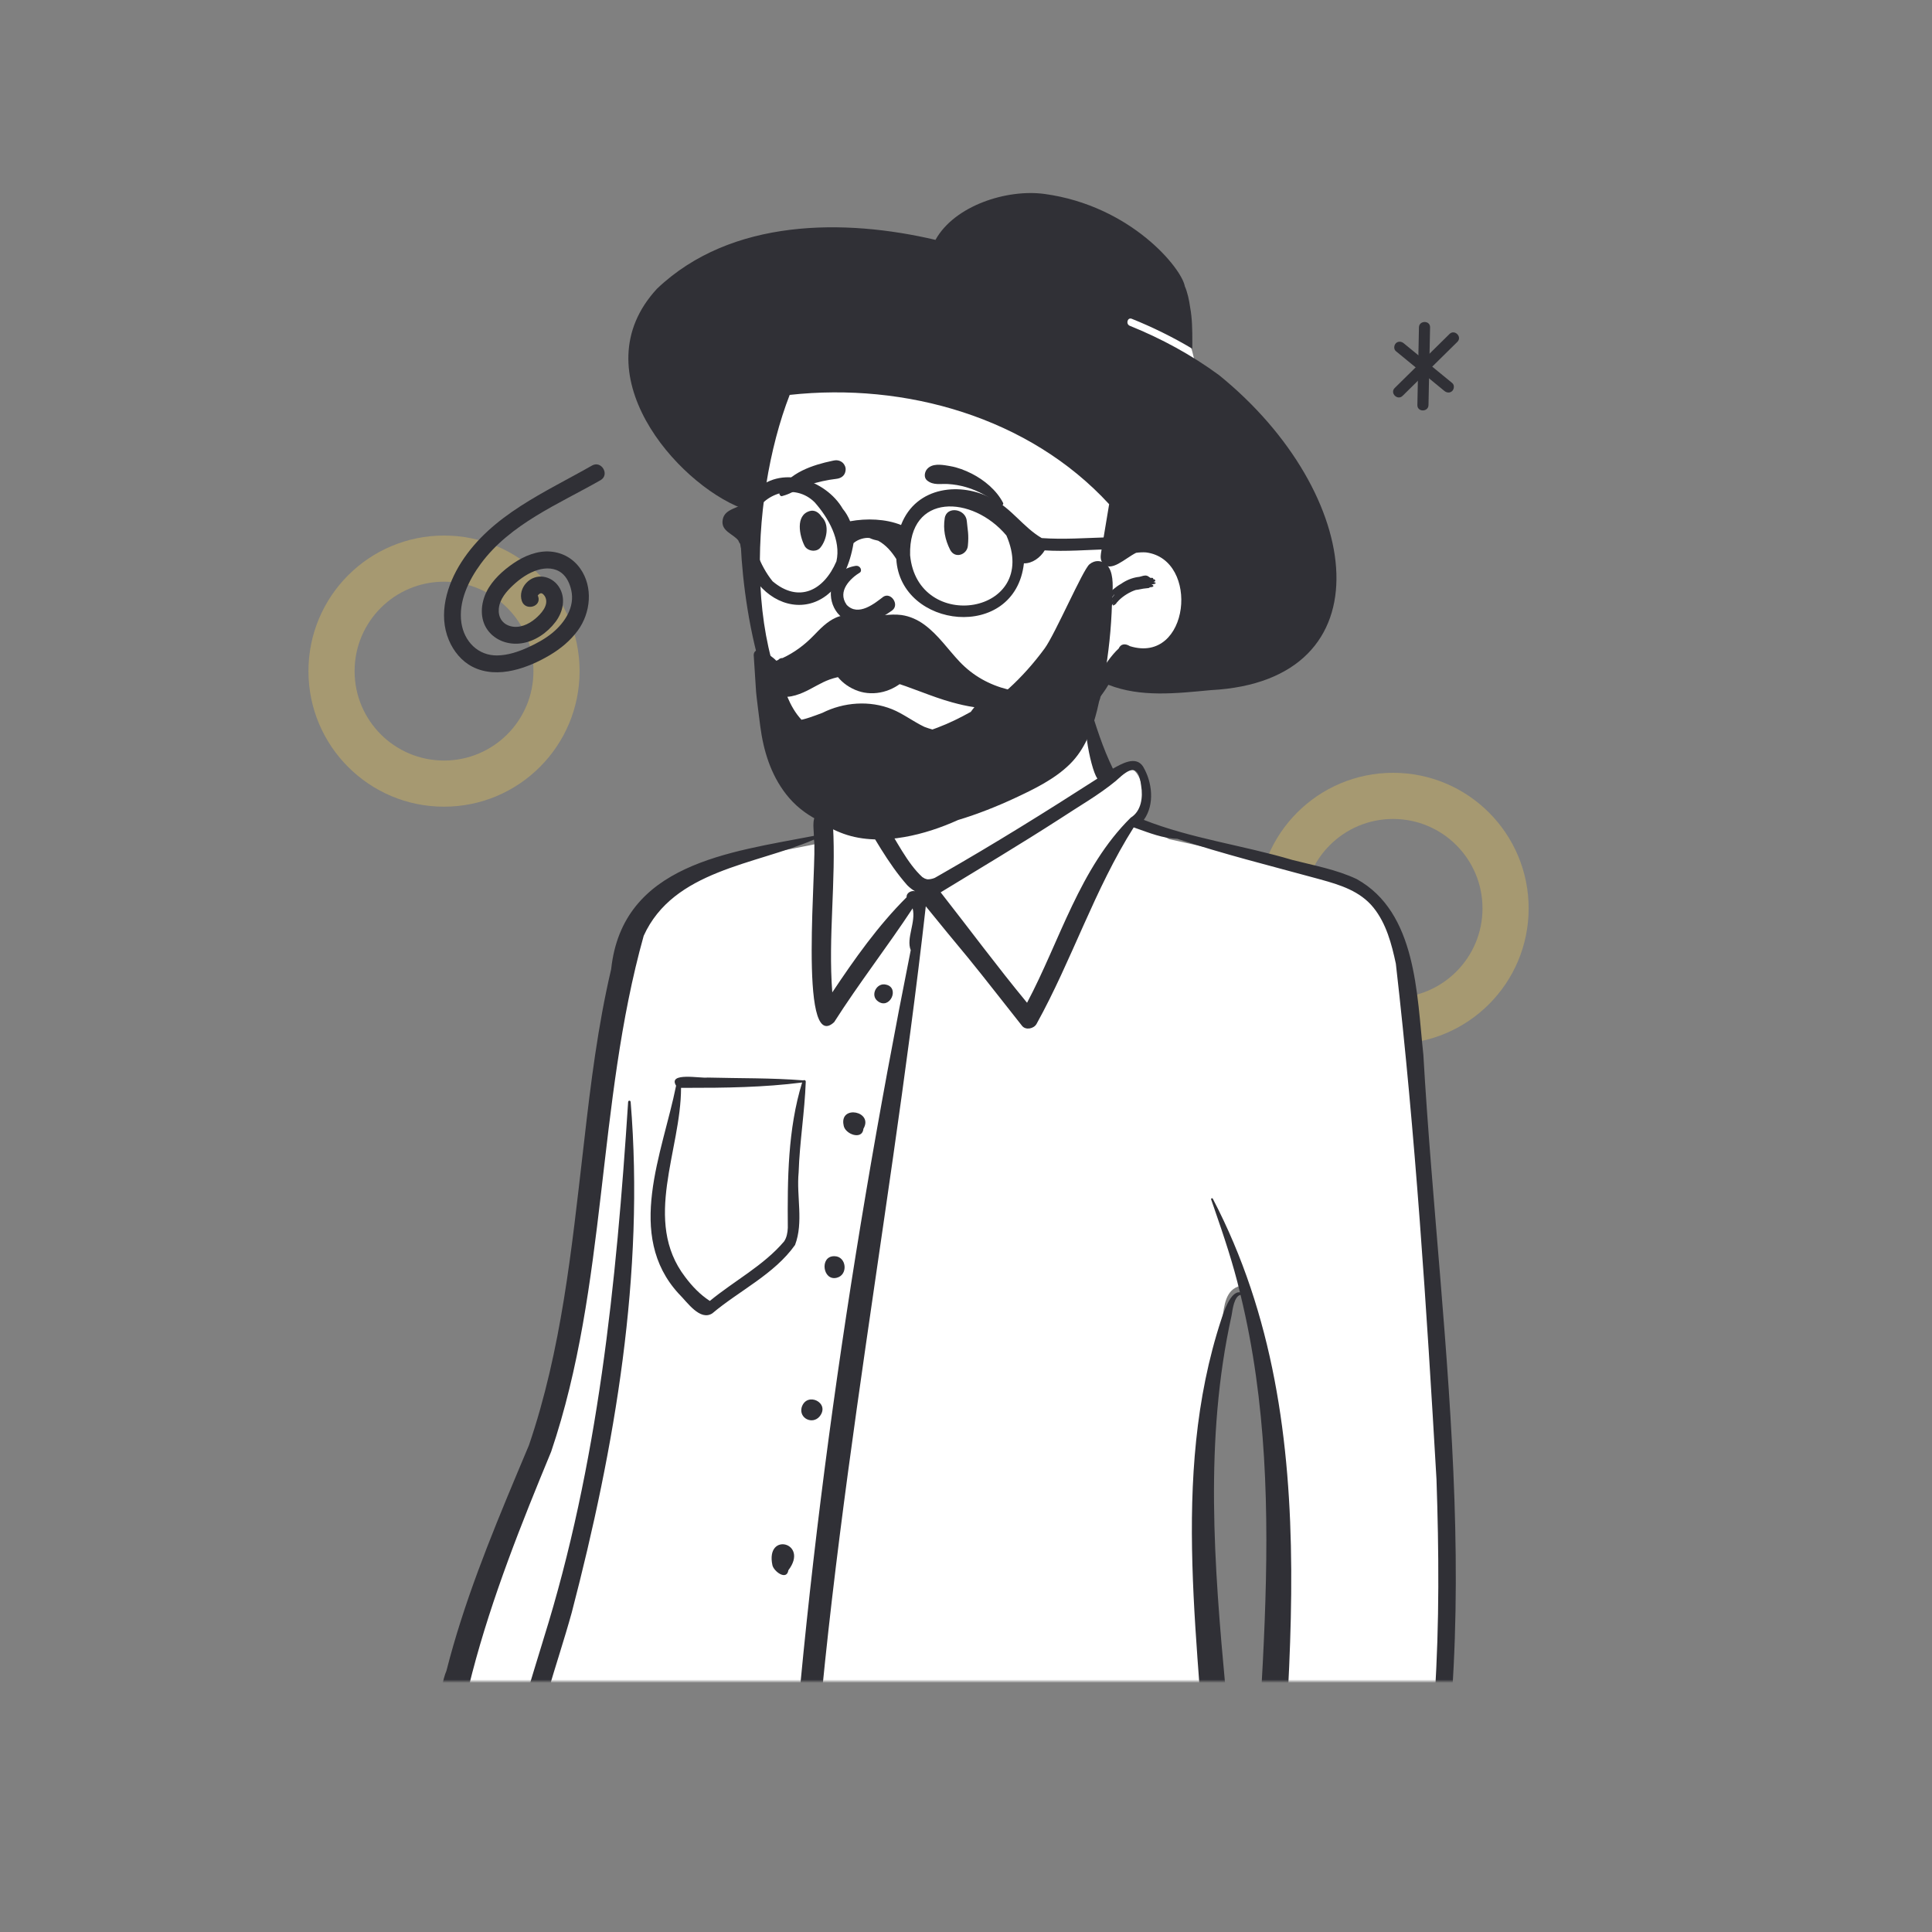 <?xml version="1.0" encoding="UTF-8"?>
<svg xmlns="http://www.w3.org/2000/svg" width="570" height="570" viewBox="0 0 570 570" fill="none">
  <rect x="0" y="0" width="570" height="570" fill="#808080" stroke="none"/>
  <path opacity="0.3" d="M451 268C451 290.091 433.091 308 411 308C388.909 308 371 290.091 371 268C371 245.909 388.909 228 411 228C433.091 228 451 245.909 451 268ZM384.619 268C384.619 282.57 396.43 294.381 411 294.381C425.57 294.381 437.381 282.57 437.381 268C437.381 253.43 425.57 241.619 411 241.619C396.43 241.619 384.619 253.43 384.619 268Z" fill="#FFD34D"></path>
  <path opacity="0.3" d="M171 198C171 220.091 153.091 238 131 238C108.909 238 91 220.091 91 198C91 175.909 108.909 158 131 158C153.091 158 171 175.909 171 198ZM104.619 198C104.619 212.57 116.43 224.381 131 224.381C145.57 224.381 157.381 212.57 157.381 198C157.381 183.43 145.57 171.619 131 171.619C116.43 171.619 104.619 183.43 104.619 198Z" fill="#FFD34D"></path>
  <g clip-path="url(#clip0_3_13164)">
    <path d="M174.657 137.35C160.809 145.261 145.092 151.877 136.135 165.832C131.84 172.522 129.204 181.236 132.447 188.897C133.823 192.146 136.213 195.098 139.397 196.721C143.139 198.629 147.371 198.689 151.401 197.775C155.192 196.915 158.91 195.249 162.244 193.266C165.412 191.382 168.267 189.019 170.457 186.041C174.302 180.813 175.049 173.164 171.171 167.711C169.098 164.796 166.039 163.05 162.471 162.734C158.605 162.391 154.674 164.013 151.537 166.154C148.411 168.287 145.288 171.098 143.572 174.527C141.809 178.052 141.451 182.581 143.883 185.905C146.163 189.022 150.083 190.343 153.838 189.798C157.834 189.219 161.46 186.681 163.873 183.509C166.162 180.501 167.06 176.349 164.829 173.036C162.629 169.771 158.061 168.968 155.256 172C153.937 173.426 153.329 175.437 153.961 177.315C154.981 180.349 159.812 179.048 158.782 175.986C158.67 175.652 158.551 175.849 158.792 175.536C158.98 175.291 159.301 175.054 159.615 175.029C160.083 174.991 160.694 175.705 160.93 176.274C161.912 178.638 159.621 181.102 157.954 182.522C155.982 184.201 153.264 185.438 150.649 184.752C148.189 184.106 146.932 182.066 147.164 179.562C147.424 176.753 149.424 174.471 151.4 172.63C153.494 170.679 155.96 168.956 158.729 168.136C161.09 167.436 163.73 167.488 165.735 169.081C167.25 170.285 168.118 172.217 168.551 174.187C169.622 179.05 166.733 183.598 163.002 186.693C160.85 188.477 158.315 189.841 155.781 190.998C152.956 192.288 149.835 193.332 146.703 193.376C141.023 193.455 136.942 189.23 136.125 183.762C135.195 177.545 138.233 171.257 141.814 166.375C150.493 154.542 164.837 148.719 177.18 141.667C179.974 140.071 177.458 135.749 174.657 137.35Z" fill="#303036"></path>
  </g>
  <mask id="mask0_3_13164" style="mask-type:alpha" maskUnits="userSpaceOnUse" x="80" y="40" width="423" height="456">
    <rect x="80" y="40" width="423" height="456" fill="#D9D9D9"></rect>
  </mask>
  <g mask="url(#mask0_3_13164)">
    <path fill-rule="evenodd" clip-rule="evenodd" d="M371.626 576.955C371.961 578.615 372.466 580.412 372.992 582.023C370.371 584.543 366.662 587.919 364.001 590.359C366.633 574.116 358.623 559.125 353.721 543.761C355.57 541.393 362.01 538.969 361.803 536.343C361.306 526.614 360.572 515.756 359.515 503.578C355.935 465.544 352.374 425.88 360.822 387.731C361.4 383.584 362.275 379.224 367.844 379.127C384.29 444.505 370.963 510.33 371.326 576.12L370.847 576.548L371.626 576.955ZM396.253 1112.62C409.767 1112.62 422.189 1110.17 434.215 1105.21C437.686 1103.99 441.997 1102.47 442.598 1100.02C443.587 1093.3 442.902 1086.7 442.178 1079.71C441.032 1067.73 441.146 1058.41 437.908 1045.5C434.442 1033.52 431.488 1024.15 434.871 1011.76C435.142 1008.07 432.253 1004.32 430.345 1000.86C427.643 995.828 426.272 990.585 424.126 985.42C428.342 984.684 432.719 983.675 436.767 982.424L437.446 984.867C437.596 985.404 438.007 985.677 438.669 985.677C439.078 985.677 440.125 985.48 440.278 984.606C439.643 975.169 438.723 965.779 437.757 956.19C427.725 863.831 412.534 787.694 387.023 711.76C380.896 693.976 374.637 675.464 374.593 656.142C378.076 655.395 381.955 654.967 385.506 655.458C410.803 649.603 405.802 596.153 404.796 580.157C406.58 579.621 408.577 578.864 410.057 577.85L410.656 578.142C435.775 515.873 425.46 412.92 419.714 343.709C415.944 318.83 421.247 273.891 399.162 261.597C381.331 255.29 363.578 251.745 344.945 247.585C341.495 245.607 337.236 244.478 333.385 243.197L335.375 240.404C337.983 236.733 337.636 229.532 334.224 227.002C332.127 227.118 329.18 229.222 327.176 230.21C324.293 224.256 321.625 218.028 319.71 210.874L319.021 211.121C317.006 190.886 290.737 187.354 275.926 194.116C259.758 202.981 268.179 223.035 260.827 237.512L258.163 233.965C254.049 233.889 245.346 239.276 243.25 241.299C241.75 241.997 242.835 246.698 242.617 248.589C220.927 253.495 191.237 254.841 184.343 279.157C172.873 324.881 174.485 371.757 161.471 417.319C147.846 454.251 127.835 499.442 127.667 533.265C127.278 539.604 126.424 575.456 131.677 574.014L135.144 577.47C130.421 585 134.171 596.27 135.98 605.187C140.439 624.105 149.15 644.491 167.759 635.424C187.772 745.802 238.074 857.149 220.914 970.997C220.709 971.662 221.125 972.393 221.84 972.102L222.685 971.713C224.867 972.386 227.637 972.621 229.916 973.132C227.976 980.391 226.936 987.558 225.929 995.588C224.709 996.315 225.278 998.239 225.216 999.402C207.007 998.53 196.795 1017.57 183.737 1028.05C175.115 1035.73 165.295 1043.05 154.549 1049.79C145.67 1054.83 138.177 1060.6 139.526 1070.12C139.398 1070.1 136.658 1069.68 136.524 1069.67C132.393 1083.4 145.956 1086.23 159.924 1087.89C194.058 1091.32 223.236 1083.74 262.755 1069.39C267.601 1069.96 271.378 1062.76 272.023 1057.88C272.661 1054.61 270.847 1051.29 272.232 1047.77C276.997 1037.65 279.478 1010.88 272.759 998.871C270.401 996.149 267.377 993.636 267.769 988.937C267.879 984.23 268.322 979.527 267.923 974.904C275.998 974.124 283.992 972.386 291.037 969.567C292.284 970.047 293.701 969.457 293.788 967.896C295.14 946.376 296.758 922.86 297.108 900.828C298.731 852.88 287.753 806.092 279.351 759.589C278.768 744.671 276.011 730.259 275.142 715.333C274.207 701.179 274.042 687.321 273.229 673.188L278.077 672.136C318.331 775.791 349.853 879.529 371.917 981.038C371.418 981.464 370 981.944 370.06 982.809C370.076 983.272 370.065 983.301 370.382 983.348C375.712 984.418 380.987 985.203 386.27 985.813C384.78 998.481 392.725 1013.12 385.694 1024.98C383.826 1027.84 383.746 1028.44 384.89 1030.41C374.646 1049.45 368.298 1065.3 364.183 1082.32L361.532 1080.08C357.689 1082.87 357.609 1088.14 357.526 1093.7C357.799 1096.95 356.214 1100.35 358.642 1103.07C364.488 1109.9 384.86 1112.58 396.253 1112.62V1112.62Z" fill="white"></path>
    <path fill-rule="evenodd" clip-rule="evenodd" d="M321.384 207.825C318.59 210.086 321.504 226.393 323.756 229.721C308.528 239.517 293.14 249.089 277.431 258.061L275.805 258.988L275.855 258.973C275.203 259.266 274.099 259.525 273.452 259.396L273.007 259.249C272.916 259.22 272.863 259.207 272.888 259.228C272.626 259.088 272.372 258.941 272.124 258.773C267.645 254.691 264.382 247.773 260.873 242.392C266.847 237.128 263.87 226.868 263.628 219.858C262.499 219.83 262.366 223.411 262.042 224.449L261.861 225.44C261.43 227.759 260.939 230.123 260.051 232.279C257.468 229.009 244.387 236.735 241.937 239.221C239.267 240.921 240.086 243.945 240.121 246.603C215.298 251.428 183.645 254.823 180.309 285.954C176.384 302.654 174.288 319.652 172.348 336.673L172.032 339.389C168.642 368.677 165.632 398.328 156.06 426.37L152.402 435.085C144.489 453.987 136.769 473.043 131.716 492.931C127.799 501.418 117.367 582.419 133.058 576.171C127.693 584.917 131.709 596.426 133.571 605.778C137.432 621.126 145.139 646.208 165.872 638.812C181.506 722.297 212.472 802.729 220.302 887.667C222.844 915.274 222.791 943.212 218.473 970.648C217.89 973.255 220.384 975.558 222.932 974.415C224.212 974.78 225.566 974.889 226.879 975.138C225.367 981.213 224.482 987.556 223.678 993.765L223.589 994.454L223.585 994.458C222.957 995.153 222.65 996.034 222.677 997.03C213.205 997.064 205.28 1003.17 198.969 1009.67C188.025 1021.11 176.47 1032.02 163.374 1041C154 1048.61 137.554 1053.08 137.026 1067.23C132.241 1066.42 133.386 1076.87 134.235 1079.63C135.229 1082.72 138.117 1084.51 140.887 1085.88C180.72 1099.22 224.595 1086.23 262.466 1071.91C269.103 1072.79 273.847 1064.01 274.556 1058.22C275.279 1055.03 273.581 1051.93 274.571 1048.81L274.897 1047.96C276.089 1044.83 277.216 1041.77 277.894 1038.46L277.994 1037.77C279.608 1026.32 280.909 1006.92 274.769 997.346C267.607 991.212 271.314 985.334 270.596 977.163C277.667 976.357 284.66 974.759 291.276 972.214C293.884 972.769 296.16 970.658 296.332 968.131L296.587 964.088C297.922 943.049 299.312 921.988 299.66 900.905C301.293 853.068 290.444 806.253 281.902 759.528C281.061 741.516 277.62 723.728 277.136 705.671C276.774 694.791 276.323 683.939 275.776 673.078C314.518 772.824 346.314 875.355 369.134 979.915C367.035 981.338 366.806 985.219 369.931 985.842C374.502 986.753 379.105 987.498 383.726 988.061C382.986 999.289 389.671 1014.48 383.478 1023.99L383.231 1024.37C382.056 1026.2 380.906 1028.28 382.108 1030.4C374.06 1045.49 367.084 1061.24 362.791 1077.86C357.887 1075.85 355.093 1085.81 355.238 1089.41C355.553 1094.12 353.009 1102.07 357.079 1105.3C378.458 1119.07 407.481 1116.93 430.784 1109.31C435.106 1107.46 440.059 1106.2 443.764 1103.24C445.443 1101.53 445.328 1098.74 445.465 1096.53L445.507 1095.38C445.726 1089.02 445.705 1082.53 443.961 1076.26C444.428 1067.18 443.071 1057.98 441.285 1049.1C440.14 1041.93 436.846 1035.11 436.402 1027.87C434.063 1021.4 438.282 1015.34 437.148 1008.87C436.223 1004.93 433.323 1001.52 431.644 997.845L431.526 997.582C430.006 994.242 428.918 990.781 427.601 987.355C430.123 986.874 432.613 986.283 435.067 985.574C436.241 989.824 443.035 988.623 442.835 984.291C437.254 914.42 426.165 844.939 408.999 776.963C400.991 736.76 380.309 699.276 377.192 658.249C379.674 657.784 382.501 657.665 384.932 657.945L385.222 657.981C386.775 658.174 388.268 658.446 389.934 657.662C411.306 644.474 409.109 604.067 407.488 581.951C408.453 581.629 409.375 581.231 410.214 580.733C410.957 581.285 412.084 581.317 412.518 580.299C413.612 577.73 415.018 575.221 415.97 572.609C440.734 487.539 424.921 397.893 419.935 311.175C417.992 293.359 417.977 269.171 400.262 259.353C394.317 256.54 387.608 255.332 381.272 253.71C366.731 249.377 351.544 247.437 337.461 241.894C340.738 237.346 339.959 230.714 337.228 226.14C335.063 222.848 330.907 225.367 328.338 226.768C325.372 220.713 323.338 214.258 321.384 207.825ZM361.894 1081.75L361.763 1082.36C361.069 1085.61 360.47 1089.04 360.818 1092.35C351.607 1101.32 394.05 1102.46 398.734 1102.44C409.451 1102.33 440.96 1098.76 442.519 1085.85L442.501 1086.16C442.292 1090.27 442.989 1097.93 440.754 1100.97C423.857 1109.75 404.198 1113.22 385.286 1111.06L384.607 1110.97C377.068 1109.94 362.75 1106.89 359.03 1100.61C359.853 1094.77 357.833 1086.39 361.894 1081.75ZM392.458 1023.76C402.802 1012.52 419.793 1020.74 430.701 1027.01C431.113 1031.94 434.569 1033.75 434.709 1038.92C437.033 1054.7 442.388 1072.54 435.566 1087.78C415.227 1098.65 391.041 1097.92 369.037 1093.24C368.461 1092.49 367.734 1092.26 366.695 1091.98C366.04 1087.35 367.363 1082.71 368.237 1078.22C370.437 1068.78 373.284 1059.52 375.815 1050.17C380.351 1047.24 382.009 1041.1 384.375 1036.46C385.017 1035.16 385.674 1033.86 386.363 1032.57C390.056 1031.36 391.022 1026.96 392.458 1023.76ZM271.202 1054.79C272.314 1066.13 261.238 1070.66 252.284 1073.38C242.206 1076.96 231.88 1079.93 221.497 1082.5C200.226 1087.97 178.049 1090.37 156.245 1086.94L155.867 1086.87C149.576 1085.77 138.306 1084.44 136.875 1077.16L136.86 1076.99C136.763 1075.8 136.577 1071.31 137.026 1070.16C137.191 1070.16 137.352 1070.13 137.507 1070.05C139.329 1075.87 145.97 1079.41 152.371 1080.33C155.39 1083.36 160.951 1082.23 164.975 1082.41C191.537 1082.14 217.073 1073.93 242.242 1066.29C250.251 1063.51 266.215 1061.52 271.202 1054.79ZM268.92 996.4C273.53 994.777 274.406 1007.68 274.995 1010.83C276.48 1024.15 276.446 1044.92 265.652 1054.36C254.389 1059.18 242.234 1061.4 230.617 1065.19L227.868 1065.99C205.847 1072.43 183.218 1078.46 160.106 1077.51C158.362 1074.02 147.296 1076.92 143.075 1070.71C137.413 1060.85 151.709 1054.5 158.474 1050.3C171.465 1041.97 183.599 1032.28 194.542 1021.4C199.687 1016.29 204.394 1010.43 210.436 1006.32L210.751 1006.11C215.927 1002.68 222.572 1000.55 228.651 1002.8C234.571 1004.99 236.745 1011.75 241.71 1015.24C252.775 1022.4 264.106 1011.08 267.701 1000.83L267.808 1000.52C267.937 1000.2 267.586 1000.01 267.32 1000.09C267.345 999.994 267.363 999.89 267.385 999.79C268.78 999.425 268.913 997.689 268.92 996.4ZM426.295 987.595C424.849 995.757 428.922 1003.08 431.961 1010.3C432.779 1015.09 429.772 1019.67 430.467 1024.55C420.52 1016.74 405.465 1009.83 393.463 1016.95C393.398 1010.07 391.028 1003.39 388.968 996.887L388.131 994.306C387.479 992.301 386.816 990.305 386.083 988.333C399.447 989.727 412.977 989.867 426.295 987.595ZM230.56 975.698C242.256 977.309 254.08 978.235 265.856 977.586L264.518 997.873V997.873C264.464 998.704 264.816 999.281 265.336 999.61C263.6 1006.2 258.135 1012.07 251.358 1013.49C240.892 1014.85 239.484 1000.98 230.595 998.417C232.298 994.598 231.078 989.578 231.245 985.42C231.152 982.148 230.983 978.908 230.56 975.698ZM269.074 994.056C269.3 994.522 269.566 994.956 269.857 995.375C269.548 995.404 269.25 995.497 268.97 995.665C269.003 995.131 269.039 994.593 269.074 994.056ZM374.412 580.715C384.649 584.258 395.819 584.983 406.365 582.291C404.051 599.611 401.728 640.637 386.991 650.641C384.501 650.283 382 650.107 379.485 650.358C377.989 650.507 376.509 650.748 375.025 650.978C374.468 651.055 373.358 651.113 372.649 651.063L372.528 651.054C372.716 651.067 372.863 651.064 372.665 651.051L372.363 651.035L372.208 651.023C367.098 650.565 362.487 643.354 357.431 646.814C356.689 645.691 355.566 644.971 354.704 643.972C350.867 637.258 354.943 628.617 352.379 621.539C353.348 620.216 353.029 618.235 351.507 617.103C349.137 614.926 344.125 616.547 342.76 613.422C342.854 613.592 342.861 613.396 342.824 613.293L342.816 613.272L343.056 613.073C353.529 604.409 363.656 594.727 370.519 582.708L370.749 582.302C372.062 583.575 374.219 582.603 374.412 580.715ZM135.282 574.837C142.494 578.779 150.258 581.636 158.312 583.288C159.967 599.114 161.868 614.948 164.462 630.645L163.847 630.755C160.25 631.412 156.461 632.299 153.354 629.821C143.123 619.886 139.436 599.906 135.419 586.412L135.26 585.798C134.416 582.489 133.447 577.911 135.282 574.837ZM240.143 247.71C241.217 253.083 235.292 311.573 246.099 301.568C253.412 290.091 261.779 279.351 269.257 267.993C270.288 272.054 267.273 276.878 268.698 280.321C249.666 375.611 235.859 472.369 230.743 569.441C222.331 575.343 214.955 582.499 207.724 589.749C205.47 591.664 203.834 594.794 201.036 595.895C189.675 583.06 176.552 571.934 164.609 559.657C164.72 558.815 164.846 557.977 164.989 557.139C165.585 553.651 161.096 551.885 159.364 554.024C155.741 544.834 155.402 534.032 156.3 524.173C158.061 507.599 164.25 491.763 168.672 475.791C181.415 426.929 190.234 375.67 186.06 325.087C185.999 324.617 185.375 324.61 185.32 325.087C181.857 378.526 176.46 432.114 160.379 483.478L159.996 484.747C153.713 505.508 145.941 527.514 151.32 549.287C150.873 552.218 152.281 555.139 154.409 557.246C155.356 559.536 156.411 561.804 157.663 563.94C157.231 568.898 157.44 573.867 157.878 578.801C149.612 577.034 141.902 573.653 134.529 569.577C134.091 567.09 133.707 564.596 133.409 562.091C127.687 515.637 145.143 470.461 162.607 428.291C179.248 379.147 175.999 325.813 189.906 276.099C198.705 256.713 222.738 255.189 240.143 247.71ZM334.473 244.109L335.045 244.309C339.052 245.719 343.069 247.353 347.353 247.474C360.797 251.944 374.582 255.375 388.248 259.106L389.57 259.468C395.404 261.07 401.295 262.901 405.231 267.796C409.005 272.49 410.584 278.536 411.817 284.309C417.597 334.755 420.872 385.711 423.809 436.458C425.249 478.711 424.428 521.671 413.619 562.786C412.093 568.419 410.237 574.071 409.579 579.858C408.794 579.869 408.004 579.923 407.211 580.001C407.2 579.623 406.624 579.685 406.666 580.055C396.164 581.711 385.247 580.732 375.391 576.662C377.826 502.643 393.65 422.307 357.808 353.641C357.66 353.379 357.216 353.559 357.316 353.849L358.2 356.395C361.042 364.602 363.82 372.821 365.819 381.285C362.97 380.862 360.893 387.527 360.355 389.161C344.82 436.284 354.388 486.568 356.365 534.963C329.619 554.393 302.611 573.504 274.815 591.412C262.19 583.215 250.882 572.466 237.911 565.033C241.618 465.052 262.037 366.129 273.136 267.384C277.253 272.495 281.445 277.547 285.632 282.6C291.017 289.205 296.223 295.981 301.533 302.65C302.631 304.034 305.024 303.496 305.806 302.102C316.264 283.22 322.914 262.366 334.473 244.109ZM365.999 382.037C381.428 445.5 368.608 510.854 368.851 575.038C367.703 576.053 368.129 577.976 369.468 578.672C369.665 579.557 369.898 580.435 370.171 581.313C369.095 582.334 368.011 583.349 366.917 584.352C367.749 570.38 360.71 557.686 356.631 544.567C359.564 541.954 365.059 540.334 364.327 535.562C363.76 525.184 363.035 514.812 362.157 504.46L361.614 498.663C358.195 461.918 355.289 424.575 363.329 388.237L363.377 387.961C363.639 386.371 364.141 382.361 365.999 382.037ZM134.59 574.462L134.715 574.529L134.436 574.766C134.493 574.669 134.543 574.565 134.59 574.462ZM226.882 552.838C230.459 549.337 224.938 543.785 221.407 547.37C217.834 550.877 223.359 556.429 226.882 552.838ZM229.239 511.201C230.029 509.13 227.832 505.845 225.508 507.222L225.436 507.266L225.404 507.223C223.205 508.52 224.015 511.208 225.307 512.809C226.738 514.282 228.52 512.533 229.239 511.201ZM232.598 463.263C238.818 455.122 225.748 451.783 227.89 461.804C228.347 463.678 232.11 466.412 232.598 463.263ZM241.797 417.906C245.098 413.875 238 410.406 236.515 415.218C235.665 418.428 239.674 420.407 241.797 417.906ZM208.764 317.913C206.809 318.216 196.925 316.199 199.468 320.31C195.491 340.159 184.307 364.375 200.275 381.719L200.417 381.859C202.772 384.209 206.539 389.795 210.142 387.492C218.141 380.752 228.447 375.936 234.561 367.309C237.13 360.542 234.942 352.98 235.622 345.9C235.913 336.945 237.405 328.072 237.725 319.131C237.739 318.697 237.269 318.558 236.975 318.74C227.594 317.995 218.164 318.161 208.764 317.913ZM236.655 319.367C232.412 333.167 232.316 347.921 232.429 362.224C232.363 363.698 232.102 365.133 231.332 366.259C225.265 373.405 216.621 377.883 209.42 383.818C206.505 381.916 204.197 379.484 202.13 376.726C189.476 360.185 200.942 339.364 200.928 320.945L202.55 320.948C213.909 320.963 225.374 320.814 236.655 319.367ZM246.204 370.616L246.095 370.616C241.742 370.627 242.741 377.995 246.848 376.985C250.311 376.166 249.782 370.661 246.204 370.616V370.616ZM254.741 333.01C257.757 327.878 247.806 325.892 248.854 331.82L248.831 331.577C248.827 331.53 248.822 331.489 248.818 331.451L248.893 332.007V332.007C249.255 334.628 254.437 336.507 254.741 333.01ZM261.422 290.502C258.656 289.771 256.616 293.651 258.989 295.39C262.515 298.047 265.551 291.426 261.422 290.502ZM329.227 230.38L329.565 230.068C333.173 226.758 335.879 225.103 336.679 231.849C337.236 235.139 336.758 239.289 333.601 241.234C318.484 256.165 312.755 277.481 303.015 295.845C294.22 285.204 286.034 274.126 277.527 263.27C289.246 256.137 301.081 249.058 312.641 241.614C318.166 237.945 324.111 234.605 329.227 230.38ZM253.13 239.181C257.677 246.595 261.874 254.613 267.672 261.174C268.411 261.915 269.179 262.503 269.971 262.951C268.837 262.624 267.335 263.472 267.478 264.714C259.039 273.118 252.14 282.893 245.549 292.785C244.289 276.422 246.691 259.991 245.761 243.604C247.903 241.636 250.454 240.289 253.13 239.181Z" fill="#303036"></path>
    <path fill-rule="evenodd" clip-rule="evenodd" d="M221.876 151.988C222.018 143.961 222.176 135.772 223.371 127.822C224.539 120.05 227.753 113.025 233.275 107.381C245.005 95.393 262.007 92.465 277.834 89.781L304.892 85.193C313.147 83.794 321.954 81.557 330.295 83.542C334.405 84.52 337.895 86.792 341.085 89.48C344.16 92.071 347.465 94.853 349.549 98.339C351.636 101.829 352.354 105.91 353.032 109.858C353.797 114.309 354.392 118.795 354.814 123.292C355.661 132.301 355.776 141.378 355.162 150.406C354.865 154.784 354.392 159.151 353.787 163.498C353.488 165.653 353.149 167.803 352.767 169.946C352.654 170.578 352.568 171.277 352.453 171.984C353.306 174.408 353.791 176.919 353.752 179.42C353.637 186.785 347.413 191.422 341.139 193.911C337.501 195.354 333.698 196.335 330.123 197.948C326.363 199.644 323.803 202.394 321.232 205.53C316.329 211.513 310.795 216.89 304.477 221.376C291.081 230.887 274.113 235.385 257.859 231.971C253.959 231.152 250.025 229.879 246.519 227.963C242.818 225.939 240.035 223.007 237.698 219.539C233.359 213.103 230.247 205.855 227.892 198.48C225.491 190.956 223.786 183.419 222.857 175.575C221.931 167.755 221.735 159.856 221.876 151.988V151.988Z" fill="white"></path>
    <path fill-rule="evenodd" clip-rule="evenodd" d="M308.223 57.228C297.025 55.69 281.57 60.69 275.994 70.772C249.37 64.503 215.791 64.298 193.848 85.168C170.951 109.924 199.711 142.565 218.781 149.924C217.392 156.664 219.557 199.84 234.875 219.1C247.032 235.418 275.342 242.949 288.442 223.458L288.544 223.297C289.948 221.046 288.739 221.119 287.298 222.793C274.471 234.06 257.029 234.253 243.589 222.362C218.4 200.627 220.997 147.336 232.983 116.506C267.114 112.762 303.657 123.094 327.231 148.756L325.636 158.341C325.365 159.975 325.056 161.606 324.821 163.245C324.67 164.295 324.653 165.339 325.382 166.189C327.787 168.995 331.84 164.779 335.175 163.102C336.159 162.963 337.145 162.91 338.113 162.978C354.135 165.039 350.978 196.084 333.369 190.642C331.889 189.721 330.618 190.002 330.044 191.338C325.846 195.179 323.079 202.028 316.105 208.624C313.645 211.099 311.406 213.169 308.638 215.154C307.012 216.796 302.107 218.47 303.662 221.28C306.603 227.674 323.943 207.59 327.008 202.035C336.614 205.824 347.259 204.537 357.213 203.611C409.728 200.884 402.717 145.593 359.672 110.685C351.57 104.727 342.63 99.866 333.337 96.126C332.069 95.615 332.623 93.535 333.91 94.053C340.058 96.528 346.052 99.474 351.766 102.884L351.775 100.845C351.783 97.412 351.729 93.837 351.132 90.7C350.834 88.526 350.332 86.204 349.559 84.458C348.604 79.103 333.637 60.722 308.223 57.228ZM338.813 170.105C338.003 169.336 336.489 170.253 335.767 170.23C333.921 170.483 332.167 171.261 330.8 172.222C329.897 172.728 329.264 173.202 328.735 173.639L328.721 173.635C328.725 173.635 328.73 173.639 328.734 173.64L328.684 173.673C327.914 174.22 325.095 177.298 326.876 176.47C327.009 176.298 327.145 176.132 327.282 175.97C327.297 175.992 327.317 176.014 327.342 176.035L327.242 176.183C325.728 178.458 328.341 176.061 328.743 175.425C328.762 175.44 328.784 175.451 328.805 175.462L328.281 176.098C328.208 176.189 328.151 176.261 328.103 176.322L327.992 176.428C326.242 178.147 326.188 179.693 328.221 177.153C328.141 177.272 328.077 177.399 328.068 177.512L327.947 177.665C326.351 179.72 327.649 178.99 328.443 178.113L328.509 178.037L328.495 178.058C327.757 179.193 329.222 178.396 329.48 177.789L329.491 177.761C329.773 177.532 329.947 177.274 330.006 177.209L330.017 177.198C331.39 175.793 333.38 174.604 335.07 174.064C335.315 174.018 335.563 173.98 335.813 173.954C336.83 173.727 337.857 173.572 338.896 173.488C339.023 173.473 339.151 173.38 339.248 173.26C340.818 173.207 340.333 172.564 339.682 172.445L339.67 172.443L339.799 172.432C340.807 172.334 341.495 171.973 340.476 171.751L340.347 171.725C340.363 171.701 340.377 171.676 340.391 171.651C341.263 171.555 340.694 170.708 340.21 170.913C340.413 170.248 339.482 170.58 339.366 170.481C339.277 170.383 339.167 170.296 339.103 170.292C338.823 170.094 338.959 170.112 338.813 170.105ZM333.475 159.331L333.679 159.45C333.845 159.547 334.015 159.611 334.185 159.648C333.944 159.751 333.706 159.862 333.47 159.98C333.474 159.835 333.477 159.691 333.477 159.547L333.475 159.331Z" fill="#303036"></path>
    <path fill-rule="evenodd" clip-rule="evenodd" d="M262.416 203.497C264.827 202.515 266.979 200.875 268.553 198.781C269.1 198.053 269.241 197.284 269.127 196.581C268.998 195.791 268.529 195.074 267.891 194.594C267.25 194.111 266.449 193.874 265.674 193.995C265.001 194.1 264.331 194.468 263.8 195.232L263.69 195.385C262.754 196.648 261.535 197.685 260.147 198.354C258.808 198.998 257.311 199.299 255.762 199.124C252.811 198.791 250.778 197.197 248.616 195.033C248.348 194.76 248.08 194.478 247.811 194.191C247.641 193.932 247.405 193.765 247.142 193.678C246.851 193.58 246.522 193.586 246.22 193.691C245.93 193.792 245.67 193.984 245.495 194.24C245.33 194.483 245.236 194.783 245.266 195.129C245.464 197.372 246.638 199.374 248.306 200.945C250.158 202.691 252.613 203.899 254.925 204.322C257.471 204.789 260.066 204.455 262.416 203.497V203.497ZM253.723 168.894C251.014 170.539 246.886 174.375 249.8 178.453C253.231 182.048 258.171 177.926 260.605 176.061C262.862 174.616 265.397 178.333 263.303 180.02C245.715 193.027 238.577 169.325 252.353 166.96C253.87 166.7 254.433 168.386 253.723 168.894ZM285.242 153.764C284.943 150.053 279.284 149.21 278.721 152.883C278.217 156.172 278.81 159.194 280.294 162.156C281.712 164.986 285.274 163.666 285.544 161.089C285.905 157.635 285.428 156.073 285.242 153.764ZM242.166 152.121C241.377 151.089 240.238 150.385 238.873 150.783C234.609 152.027 235.866 158.074 237.363 161.017C238.177 162.615 240.807 163.021 241.996 161.613C243.933 159.318 244.861 154.735 242.398 152.475C242.331 152.358 242.257 152.24 242.166 152.121ZM280.354 137.525L279.68 137.407C277.597 137.047 275.006 136.701 273.532 138.375C272.75 139.262 272.481 140.911 273.532 141.76C275.38 143.255 277.424 142.676 279.639 142.802C281.464 142.907 283.219 143.208 284.977 143.711C288.835 144.812 291.978 146.822 295.273 149.03C295.705 149.319 296.146 148.767 295.94 148.363C294.038 144.642 290.352 141.586 286.661 139.723C284.69 138.728 282.534 137.903 280.354 137.525ZM246.053 135.858L245.537 135.964C239.927 137.135 232.638 139.475 229.981 144.979C229.88 145.757 229.987 145.924 230.074 146.033L230.103 146.069C230.175 146.162 230.232 146.291 230.57 146.397C230.663 146.374 230.758 146.351 230.854 146.326C232.071 146.007 233.035 145.568 233.968 145.112L234.979 144.614C236.153 144.04 237.336 143.486 238.591 143.077C241.268 142.205 244.022 141.59 246.818 141.262C247.424 141.191 248.008 140.987 248.469 140.637C248.906 140.304 249.239 139.844 249.392 139.232C249.589 138.441 249.532 137.842 249.107 137.127C248.787 136.591 248.33 136.219 247.804 136.006C247.269 135.788 246.659 135.737 246.053 135.858Z" fill="#303036"></path>
    <path fill-rule="evenodd" clip-rule="evenodd" d="M238.899 211.666C240.152 211.257 241.381 210.781 242.617 210.322C248.935 207.152 256.566 206.577 263.192 209.247C266.444 210.557 269.476 212.911 272.739 214.454C273.514 214.743 274.296 215.005 275.086 215.225C275.57 215.057 276.054 214.877 276.535 214.698C279.996 213.395 283.252 211.788 286.413 210.02C286.75 209.546 287.1 209.085 287.476 208.642C285.189 208.318 282.949 207.779 280.923 207.223C274.702 205.521 268.839 202.747 262.64 200.969C256.867 199.31 250.603 198.404 244.805 200.464C242.053 201.443 239.631 203.155 236.955 204.309C235.57 204.904 233.909 205.488 232.291 205.574C233.335 208.072 234.655 210.405 236.46 212.347C237.285 212.172 238.103 211.924 238.899 211.666ZM225.438 192.103C225.992 192.563 228.278 194.046 229.019 194.931C229.211 194.858 229.401 194.783 229.591 194.707C229.917 194.307 230.397 194.131 230.887 194.142C234.306 192.554 237.349 190.309 240.065 187.495C241.996 185.499 243.972 183.41 246.552 182.252C249.591 180.883 252.58 181.514 255.773 181.722C259.17 181.948 262.525 180.984 265.919 181.446C268.402 181.787 270.727 182.837 272.736 184.317C276.837 187.338 279.664 191.58 283.13 195.239C287.062 199.389 291.898 202.041 297.276 203.396C297.341 203.353 297.409 203.31 297.477 203.27C301.442 199.687 305.022 195.641 308.19 191.33C311.283 187.119 319.438 168.165 321.408 166.503C322.226 165.811 323.123 165.513 323.98 165.539C325.534 165.574 326.969 166.653 327.611 168.352C328.702 171.24 328.156 174.974 328.07 177.995C327.963 181.693 327.719 185.388 327.331 189.068C326.947 192.706 326.438 196.332 325.803 199.934C325.483 201.754 325.128 203.571 324.737 205.381C324.615 205.951 324.461 206.46 324.274 206.933C324.084 207.825 323.88 208.714 323.661 209.595C322.233 215.368 319.98 221.149 315.678 225.41C311.2 229.85 305.116 232.799 299.465 235.436C294.083 237.948 288.443 240.181 282.656 241.93C277.63 244.205 272.248 246.004 266.845 246.95C260.896 247.993 254.643 248.058 248.899 245.994C246.075 244.979 243.406 243.564 240.984 241.801C237.55 240.02 234.461 237.572 231.932 234.333C227.402 228.527 225.239 221.481 224.293 214.216C224.051 212.357 223.14 205.23 223.069 204.12C222.838 200.537 222.606 196.954 222.375 193.37C222.266 191.679 224.344 191.196 225.438 192.103Z" fill="#303036"></path>
    <path fill-rule="evenodd" clip-rule="evenodd" d="M223.487 163.542C224.502 166.3 226.046 169.171 227.934 171.492C235.574 177.954 242.997 174.376 246.767 165.618C248.199 159.429 244.396 152.762 240.367 148.209C234.547 142.383 225.05 145.441 222.374 152.366C222.212 153.264 222.114 154.159 222.067 155.051C222.122 157.951 222.472 160.429 223.487 163.184M296.922 157.98C286.857 146.022 268.029 145.383 268.509 163.787C270.671 187.081 307.077 181.364 296.922 157.98ZM220.322 148.005C220.674 147.408 221.066 146.831 221.493 146.279C221.651 146.185 221.742 145.352 222.322 145.29C230.081 136.74 243.712 141.591 248.638 150.111C249.537 151.188 250.271 152.449 250.812 153.782C255.665 152.893 261.322 153.065 265.836 154.896C270.311 143.224 283.86 142.182 292.789 147.169C298.343 149.897 301.944 155.61 307.345 158.749C320.042 159.662 333.669 156.82 346.136 160.001C355.969 162.043 347.749 167.016 346.1 163.697C334.346 160.229 320.42 163.16 308.215 162.378C306.946 164.522 304.512 166.277 302.087 166.202C299.468 189.395 265.605 185.549 264.437 164.932C263.112 162.84 261.464 160.837 259.105 159.533C258.202 159.347 257.33 159.104 256.533 158.728C255.17 158.536 253.07 159.113 251.817 160.246C247.523 185.982 222.783 182.985 218.362 160.439C218.274 160.35 218.028 160.014 217.839 159.474C216.326 157.476 212.621 156.733 213.213 153.359C213.74 149.984 218.007 150.024 220.322 148.005Z" fill="#303036"></path>
  </g>
  <g clip-path="url(#clip1_3_13164)">
    <path d="M411.825 103.597C416.597 107.511 421.369 111.426 426.14 115.341C426.825 115.902 427.791 116.011 428.461 115.341C429.041 114.761 429.15 113.585 428.461 113.02C423.69 109.105 418.918 105.19 414.146 101.276C413.461 100.714 412.495 100.606 411.825 101.276C411.246 101.855 411.136 103.032 411.825 103.597Z" fill="#303036"></path>
    <path d="M413.81 116.786C419.197 111.477 424.584 106.167 429.971 100.858C431.478 99.373 429.157 97.052 427.65 98.537C422.263 103.846 416.876 109.156 411.489 114.465C409.982 115.95 412.303 118.271 413.81 116.786Z" fill="#303036"></path>
    <path d="M418.636 96.585C418.48 104.224 418.325 111.864 418.17 119.503C418.127 121.616 421.409 121.616 421.452 119.503C421.607 111.864 421.763 104.224 421.918 96.585C421.961 94.472 418.679 94.472 418.636 96.585Z" fill="#303036"></path>
  </g>
  <defs>
    <clipPath id="clip0_3_13164">
      <rect width="47.397" height="61.348" fill="white" transform="translate(131 137)"></rect>
    </clipPath>
    <clipPath id="clip1_3_13164">
      <rect width="19.46" height="26.088" fill="white" transform="translate(411 95)"></rect>
    </clipPath>
  </defs>
</svg>

